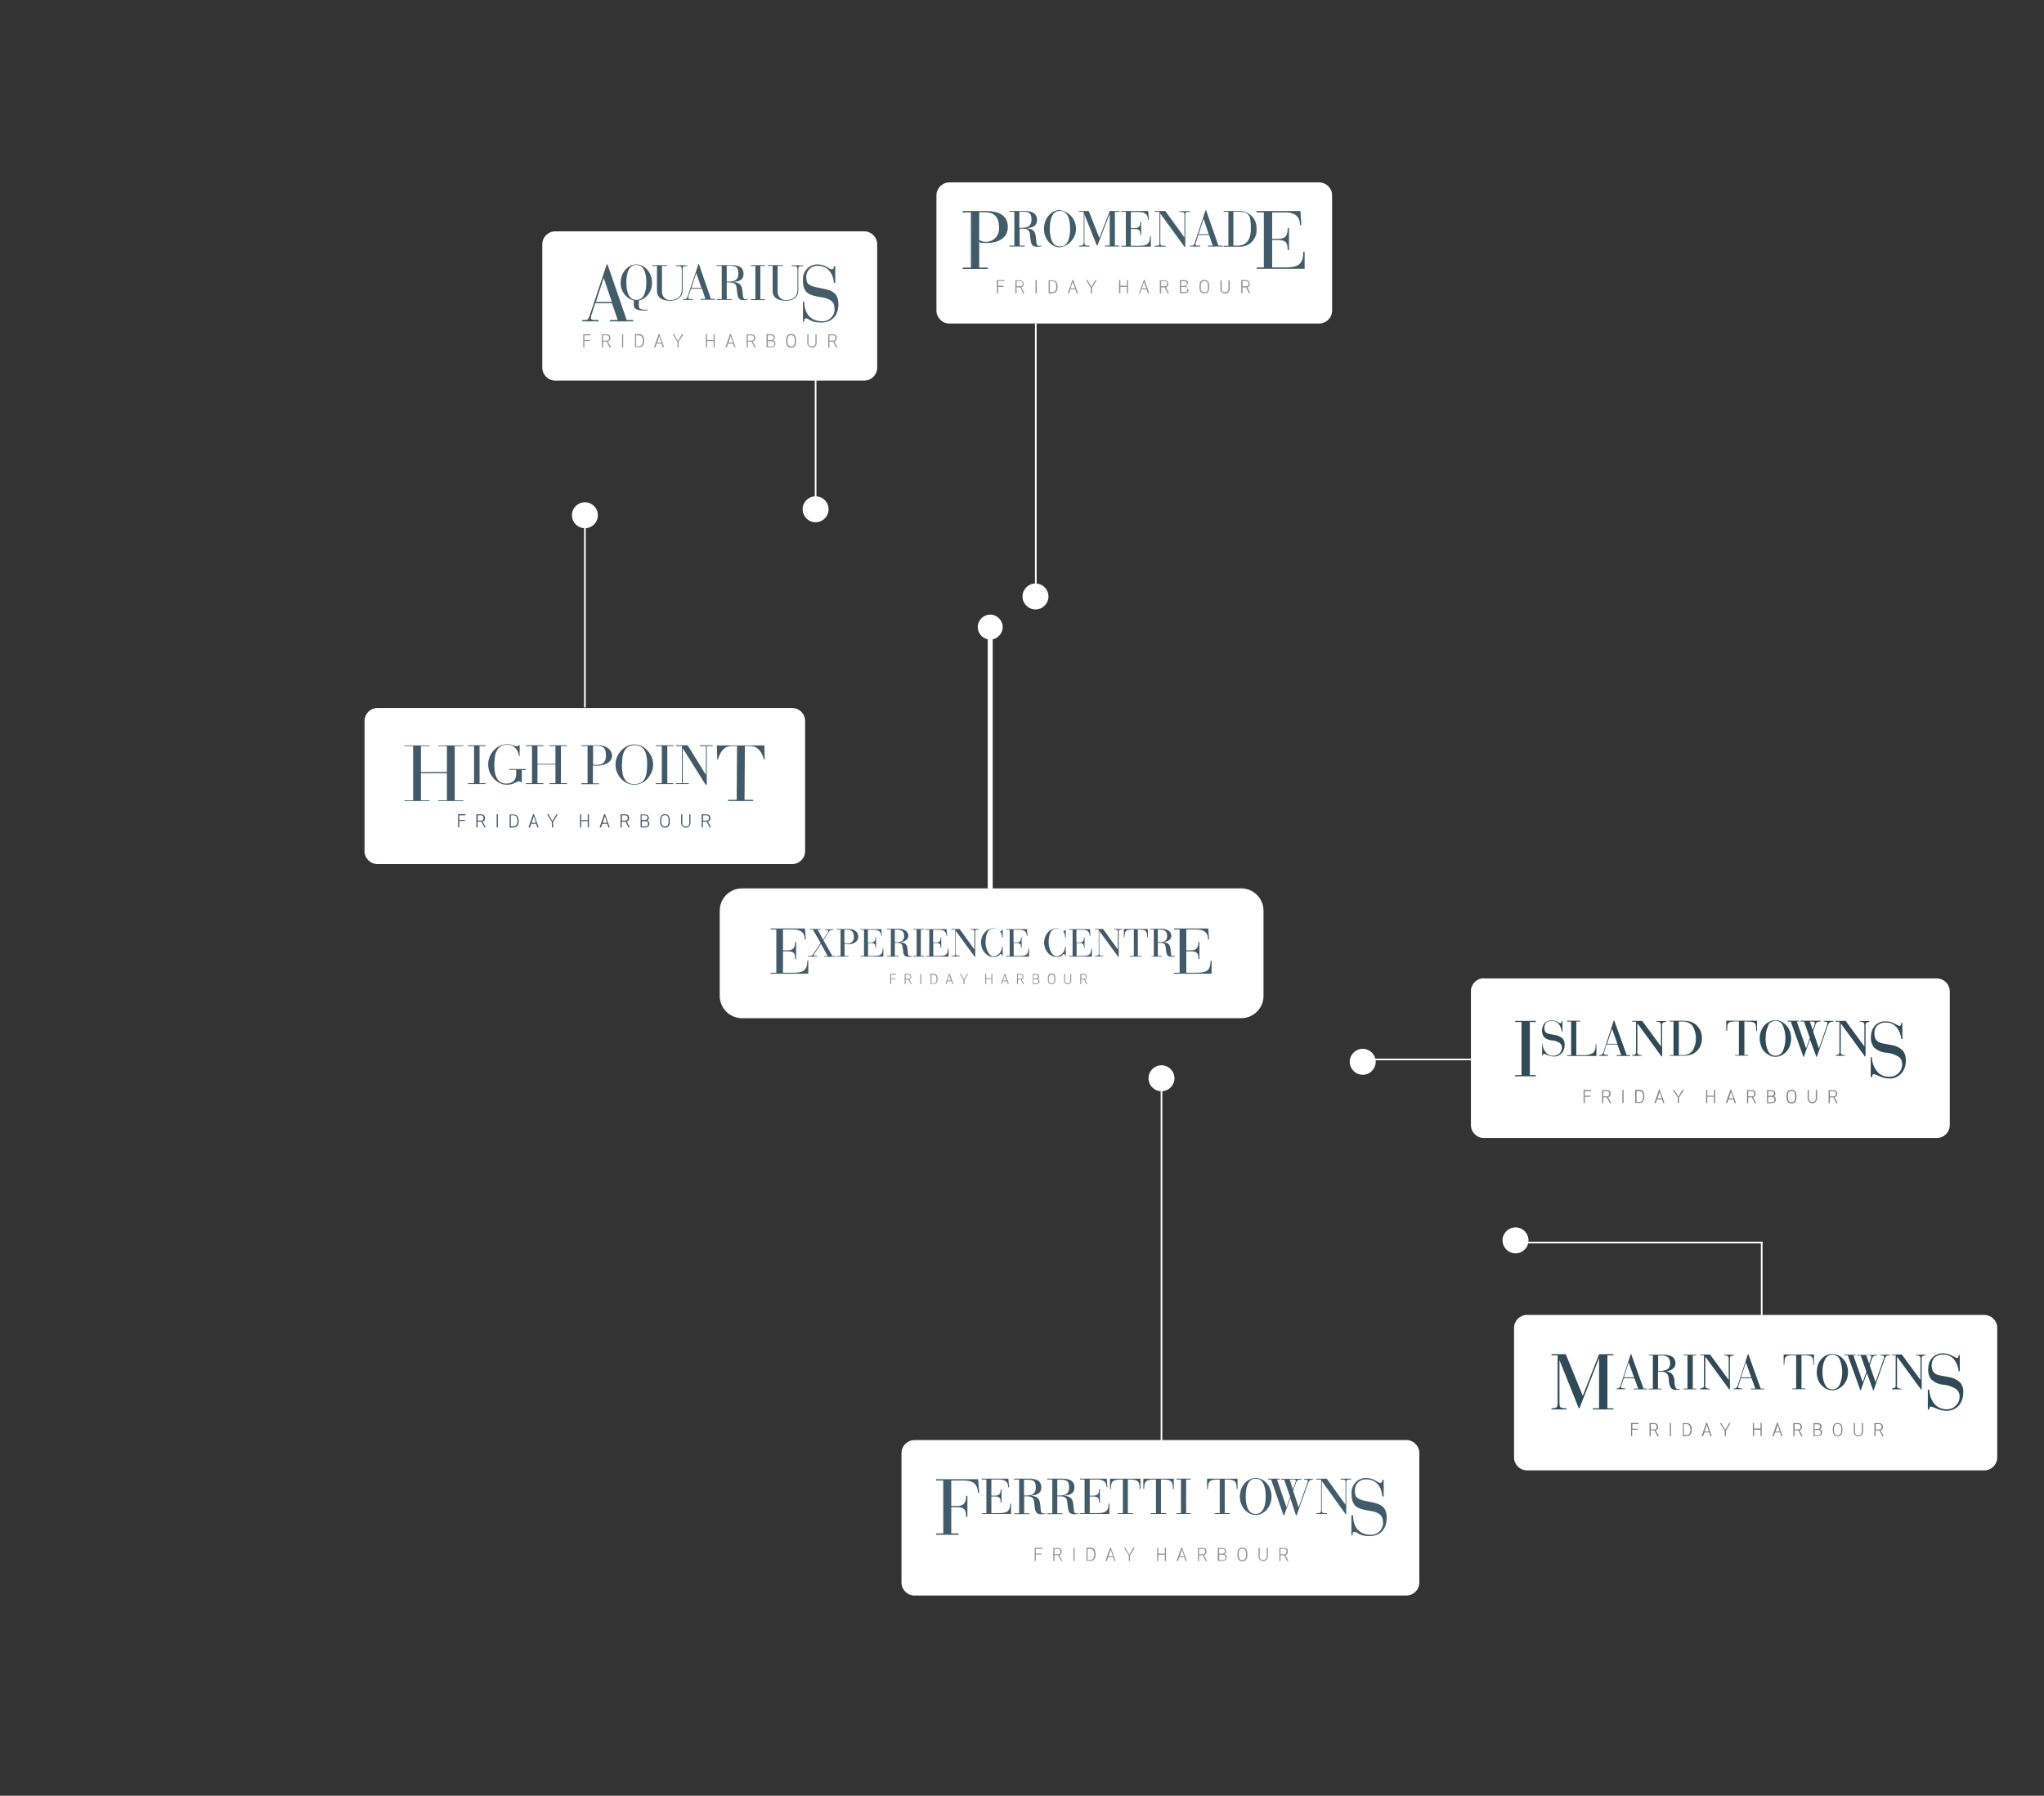 <?xml version="1.0" encoding="UTF-8"?>
<svg id="Layer_1" data-name="Layer 1" xmlns="http://www.w3.org/2000/svg" xmlns:xlink="http://www.w3.org/1999/xlink" version="1.1" viewBox="0 0 1228 1079">
  <rect x="0" y="0" width="1228" height="1079" fill="#333333" stroke="none"/>
  <defs>
    <style>
      .cls-1 {
        clip-path: url(#clippath);
      }

      .cls-2, .cls-3, .cls-4, .cls-5, .cls-6, .cls-7, .cls-8, .cls-9, .cls-10, .cls-11, .cls-12 {
        stroke-width: 0px;
      }

      .cls-2, .cls-13, .cls-14, .cls-15 {
        fill: none;
      }

      .cls-3 {
        fill: #425b69;
      }

      .cls-13, .cls-14, .cls-15 {
        stroke: #fff;
      }

      .cls-4 {
        fill: #435969;
      }

      .cls-5 {
        fill: #314a57;
      }

      .cls-6 {
        fill: #425b6a;
      }

      .cls-16 {
        clip-path: url(#clippath-1);
      }

      .cls-17 {
        clip-path: url(#clippath-4);
      }

      .cls-18 {
        clip-path: url(#clippath-3);
      }

      .cls-19 {
        clip-path: url(#clippath-2);
      }

      .cls-20 {
        clip-path: url(#clippath-7);
      }

      .cls-21 {
        clip-path: url(#clippath-8);
      }

      .cls-22 {
        clip-path: url(#clippath-6);
      }

      .cls-23 {
        clip-path: url(#clippath-5);
      }

      .cls-24 {
        clip-path: url(#clippath-9);
      }

      .cls-7 {
        fill: #445b6a;
      }

      .cls-25 {
        clip-path: url(#clippath-10);
      }

      .cls-26 {
        clip-path: url(#clippath-11);
      }

      .cls-8 {
        fill: #425969;
      }

      .cls-9 {
        fill: #818386;
      }

      .cls-10 {
        fill: #0ba7ff;
      }

      .cls-11 {
        fill: #939598;
      }

      .cls-14 {
        stroke-linecap: square;
      }

      .cls-12 {
        fill: #fff;
      }

      .cls-15 {
        stroke-width: 3px;
      }
    </style>
    <clipPath id="clippath">
      <rect class="cls-2" x="182.8" y="48.6" width="1022.5" height="992"/>
    </clipPath>
    <clipPath id="clippath-1">
      <rect class="cls-2" x="139.4" y="61.6" width="1077" height="939"/>
    </clipPath>
    <clipPath id="clippath-2">
      <rect class="cls-2" x="243" y="447.2" width="216.4" height="50"/>
    </clipPath>
    <clipPath id="clippath-3">
      <rect class="cls-2" x="139.4" y="61.6" width="1077" height="939"/>
    </clipPath>
    <clipPath id="clippath-4">
      <rect class="cls-2" x="932.1" y="813" width="247.5" height="50"/>
    </clipPath>
    <clipPath id="clippath-5">
      <rect class="cls-2" x="139.4" y="61.6" width="1077" height="939"/>
    </clipPath>
    <clipPath id="clippath-6">
      <rect class="cls-2" x="910.3" y="612.9" width="234.7" height="50"/>
    </clipPath>
    <clipPath id="clippath-7">
      <rect class="cls-2" x="139.4" y="61.6" width="1077" height="939"/>
    </clipPath>
    <clipPath id="clippath-8">
      <rect class="cls-2" x="349.8" y="158.8" width="153.9" height="50"/>
    </clipPath>
    <clipPath id="clippath-9">
      <rect class="cls-2" x="139.4" y="61.6" width="1077" height="939"/>
    </clipPath>
    <clipPath id="clippath-10">
      <rect class="cls-2" x="562.4" y="888.1" width="270.8" height="50"/>
    </clipPath>
    <clipPath id="clippath-11">
      <rect class="cls-2" x="139.4" y="61.6" width="1077" height="939"/>
    </clipPath>
  </defs>
  <g id="Group_2165" data-name="Group 2165">
    <g id="Group_2164" data-name="Group 2164">
      <g class="cls-1">
        <g id="Group_2163" data-name="Group 2163">
          <path id="Path_22112" data-name="Path 22112" class="cls-10" d="M680.8,321.6"/>
        </g>
      </g>
    </g>
  </g>
  <g id="Group_2619" data-name="Group 2619">
    <g id="Group_2611" data-name="Group 2611">
      <g id="Group_2590" data-name="Group 2590">
        <g class="cls-16">
          <g id="Group_2589" data-name="Group 2589">
            <path id="Path_22523" data-name="Path 22523" class="cls-12" d="M351.4,317.4c-4.3,0-7.8-3.5-7.8-7.8s3.5-7.8,7.8-7.8,7.8,3.5,7.8,7.8-3.5,7.8-7.8,7.8h0"/>
            <line id="Line_4314" data-name="Line 4314" class="cls-13" x1="351.4" y1="425.1" x2="351.4" y2="316.9"/>
            <path id="Path_22524" data-name="Path 22524" class="cls-12" d="M226.8,425.4h249.1c4.3,0,7.8,3.5,7.8,7.8h0v78.2c0,4.3-3.5,7.8-7.8,7.8h-249.1c-4.3,0-7.8-3.5-7.8-7.8h0v-78.2c0-4.3,3.5-7.8,7.8-7.8h0"/>
          </g>
        </g>
      </g>
      <g id="Group_2592" data-name="Group 2592">
        <g class="cls-19">
          <g id="Group_2591" data-name="Group 2591">
            <path id="Path_22525" data-name="Path 22525" class="cls-4" d="M279.3,492.7h-3.4v-2.8h3.8v-.7h-4.5v7.9h.7v-3.8h3.4v-.7h0ZM287,493.7h2.2l1.8,3.5h.8l-1.9-3.6c1-.2,1.6-1.1,1.4-2.1,0-1.4-.6-2.2-2.6-2.2h-2.5v7.9h.7v-3.5h.1ZM287,489.9h1.9c1.4,0,1.6.7,1.6,1.6s-.2,1.6-1.6,1.6h-1.9v-3.1h0ZM299.1,489.3h-.7v7.9h.7v-7.9ZM308.3,497.2c2.6,0,3.3-1.7,3.3-3.9s-.7-3.9-3.3-3.9h-2.1v7.9h2.1ZM306.9,489.9h1.5c1.9,0,2.5,1.4,2.5,3.3s-.6,3.3-2.5,3.3h-1.5v-6.6h0ZM318.4,497.2l.7-2.2h3l.7,2.2h.8l-2.8-8h-.5l-2.8,8h.9,0ZM320.7,490.4l1.3,4h-2.6l1.3-4h0ZM335.1,489.3h-.8l-2.4,4.1-2.4-4.1h-.8l2.9,4.6v3.3h.7v-3.3l2.8-4.6h0ZM353.8,497.2v-7.9h-.7v3.5h-3.9v-3.5h-.7v7.9h.7v-3.8h3.9v3.8h.7ZM361.1,497.2l.7-2.2h3l.7,2.2h.8l-2.8-8h-.5l-2.8,8h.9,0ZM363.4,490.4l1.3,4h-2.6l1.3-4h0ZM373.6,493.7h2.2l1.8,3.5h.8l-1.9-3.6c1-.2,1.6-1.1,1.4-2.1,0-1.4-.6-2.2-2.6-2.2h-2.5v7.9h.7v-3.5h.1ZM373.6,489.9h1.9c1.4,0,1.6.7,1.6,1.6s-.2,1.6-1.6,1.6h-1.9v-3.1h0ZM384.9,497.2h2.6c2,0,2.6-1,2.6-2.2s-.5-1.7-1.3-1.9c.6-.3,1.1-.9,1-1.6,0-1.1-.6-2.1-2.4-2.1h-2.5v7.9h0ZM385.6,493.4h2c1.3,0,1.7.5,1.7,1.6s-.3,1.6-1.8,1.6h-1.9v-3.1h0ZM389,491.3c0,.7-.3,1.4-1.5,1.4h-2v-2.8h1.9c1.3,0,1.6.7,1.6,1.4M399.5,496.6c-1.9,0-2.2-1.5-2.2-3.4s.3-3.4,2.2-3.4,2.2,1.5,2.2,3.4-.3,3.4-2.2,3.4M399.5,497.3c2.6,0,2.9-2,2.9-4s-.4-4.1-2.9-4.1-2.9,2-2.9,4.1.4,4,2.9,4M412,496.6c-1,.2-1.9-.5-2.1-1.5v-5.8h-.7v5.4c.1,1.5,1.5,2.7,3,2.6,1.4-.1,2.5-1.2,2.6-2.6v-5.4h-.7v5.3c.1,1-.6,1.9-1.6,2h-.5M422.4,493.7h2.2l1.8,3.5h.8l-1.9-3.6c1-.2,1.6-1.1,1.4-2.1,0-1.4-.6-2.2-2.6-2.2h-2.5v7.9h.7v-3.5h.1ZM422.4,489.9h1.9c1.4,0,1.6.7,1.6,1.6s-.2,1.6-1.6,1.6h-1.9v-3.1h0Z"/>
            <path id="Path_22526" data-name="Path 22526" class="cls-4" d="M356.2,459.4c.5,0,.9.2,1.4.2h1.3c1.4,0,2.8-.4,3.8-1.4,1-1.2,1.5-2.7,1.3-4.3,0-.9,0-1.9-.3-2.8-.2-.7-.5-1.3-1-1.8s-1.1-.8-1.8-.9c-.9-.2-1.8-.3-2.7-.3h-1.9v11.3h0ZM349.4,470.6h3.6v-22.3h-3.6v-.5h9.7c1.2,0,2.3.1,3.4.4,1,.3,1.9.7,2.7,1.3.7.5,1.4,1.2,1.8,2s.7,1.7.7,2.5-.2,1.8-.7,2.6c-.5.8-1.2,1.4-2,1.9-.9.5-1.9,1-2.9,1.2-1.1.3-2.3.4-3.4.4h-1.2c-.5,0-.9-.1-1.3-.2v10.8h3.6v.5h-10.5v-.5h.1,0Z"/>
            <path id="Path_22527" data-name="Path 22527" class="cls-4" d="M373.6,459.4c0,1.7.1,3.4.4,5.1.2,1.3.6,2.5,1.3,3.7.6.9,1.4,1.7,2.3,2.2,2.3,1,4.8,1,7.1,0,1-.5,1.8-1.2,2.4-2.2.7-1.1,1.1-2.4,1.3-3.7.3-1.7.4-3.4.4-5.1s0-2.9-.3-4.4c-.2-1.3-.5-2.6-1.1-3.7-.5-1.1-1.3-2-2.3-2.6-2.4-1.3-5.3-1.3-7.7,0-1,.7-1.8,1.6-2.3,2.6s-1,2.4-1.1,3.7c-.2,1.4-.3,2.9-.3,4.4M369.8,459.4c0-1.7.3-3.3,1-4.8.6-1.4,1.5-2.7,2.6-3.8,1-1.1,2.3-1.9,3.6-2.6,1.3-.6,2.6-.9,4-.9s2.9.3,4.2.9c1.4.6,2.6,1.5,3.6,2.6,1.1,1.1,1.9,2.4,2.6,3.8.6,1.5,1,3.2,1,4.8s-.3,3-.9,4.5c-.6,1.4-1.4,2.7-2.4,3.9-1,1.1-2.2,2.1-3.6,2.7-1.4.7-2.9,1-4.4,1s-3.1-.3-4.5-1-2.6-1.6-3.6-2.7-1.8-2.5-2.4-3.9c-.6-1.5-.8-3-.8-4.5"/>
            <path id="Path_22528" data-name="Path 22528" class="cls-4" d="M394,470.6h3.6v-22.3h-3.6v-.5h10.5v.5h-3.6v22.3h3.6v.5h-10.5v-.4h0Z"/>
            <path id="Path_22529" data-name="Path 22529" class="cls-4" d="M406.1,470.6h3.6v-22.3h-3.6v-.5h7l11,17.8h0v-17.3h-3.6v-.5h7.7v.5h-3.6v23.2h-.7l-13.7-21.9h0v21h3.6v.5h-7.7v-.5h0Z"/>
            <path id="Path_22530" data-name="Path 22530" class="cls-4" d="M281.2,470.6h3.6v-22.3h-3.6v-.5h10.5v.5h-3.6v22.3h3.6v.5h-10.5v-.4h0Z"/>
            <path id="Path_22531" data-name="Path 22531" class="cls-4" d="M316.1,462.7h-2.6v7.4h-.4c-.2-.2-.4-.4-.6-.5s-.5-.1-.7-.1c-.4,0-.8.1-1.2.3-.4.2-.9.4-1.4.7-.6.3-1.2.5-1.9.7-.8.2-1.7.3-2.6.3-1.4,0-2.8-.2-4.1-.8-1.3-.6-2.5-1.4-3.5-2.4s-2-2.4-2.7-3.8c-.7-1.6-1.1-3.3-1.1-5s.1-2.3.4-3.3c.2-.9.6-1.8,1-2.6.3-.7.8-1.3,1.2-1.9.4-.5.8-.9,1.1-1.2,1-1,2.1-1.8,3.4-2.4s2.8-.9,4.3-.9,1.4,0,2,.2c.5.1.9.3,1.4.4l1.1.4c.3.1.7.2,1.1.2s.6,0,.9-.2c.2-.1.4-.3.5-.5h.5v6.5h-.4c-.1-.7-.3-1.3-.5-2-.3-.8-.7-1.5-1.2-2.2-.6-.7-1.3-1.3-2.1-1.8-1-.5-2.2-.8-3.4-.7-1.4,0-2.8.3-3.9,1-1,.7-1.8,1.6-2.3,2.7-.6,1.2-1,2.5-1.1,3.8-.2,1.4-.3,2.8-.3,4.3s0,2,.1,2.9c0,.9.2,1.9.4,2.8.2.8.5,1.6.9,2.4.4.7.8,1.4,1.4,1.9s1.3,1,2,1.2c.9.3,1.8.4,2.7.3.7,0,1.4-.1,2-.3.7-.2,1.3-.6,1.8-1,.6-.5,1-1.1,1.3-1.7.4-.8.5-1.6.5-2.5v-2.7h-4.2v-.5h9.9v.5h.3Z"/>
            <path id="Path_22532" data-name="Path 22532" class="cls-4" d="M316,470.6h3.6v-22.3h-3.6v-.5h10.5v.5h-3.6v10.7h10.8v-10.7h-3.6v-.5h10.5v.5h-3.6v22.3h3.6v.5h-10.5v-.5h3.6v-11.2h-10.8v11.2h3.6v.5h-10.5v-.5Z"/>
            <path id="Path_22533" data-name="Path 22533" class="cls-4" d="M437.4,480.6h5.2l.2-32.3h-2.7c-.7,0-1.4,0-2.1.2-.8.1-1.7.4-2.4.9-.9.6-1.7,1.4-2.3,2.4-.9,1.4-1.5,2.9-1.9,4.5h-.5l-.2-8.4h28.5l.2,8.4h-.5c-.4-1.6-1-3.1-1.9-4.5-.6-.9-1.4-1.7-2.3-2.4-.7-.5-1.5-.8-2.4-.9-.7-.1-1.4-.2-2.1-.2h-2.7l-.2,32.3h5.2v.7h-15.1v-.7h0Z"/>
            <path id="Path_22534" data-name="Path 22534" class="cls-4" d="M263.3,447.9v.4h5.2v15.6h-15.6v-15.6h5.2v-.4h-15.1v.4h5.2v32.6h-5.2v.4h15.1v-.4h-5.2v-16.3h15.6v16.3h-5.2v.4h15.1v-.4h-5.2v-32.6h5.2v-.4h-15.1Z"/>
          </g>
        </g>
      </g>
      <g id="Group_2594" data-name="Group 2594">
        <g class="cls-18">
          <g id="Group_2593" data-name="Group 2593">
            <path id="Path_22535" data-name="Path 22535" class="cls-12" d="M910.5,753.1c-4.3,0-7.8-3.5-7.8-7.8s3.5-7.8,7.8-7.8,7.8,3.5,7.8,7.8h0c0,4.3-3.5,7.8-7.8,7.8h0"/>
            <line id="Line_4315" data-name="Line 4315" class="cls-14" x1="1058.4" y1="746.6" x2="909.4" y2="746.6"/>
            <line id="Line_4316" data-name="Line 4316" class="cls-14" x1="1058.4" y1="746.6" x2="1058.4" y2="790.6"/>
            <path id="Path_22536" data-name="Path 22536" class="cls-12" d="M917.4,790.1h274.7c4.3,0,7.8,3.5,7.8,7.8h0v77.8c0,4.3-3.5,7.8-7.8,7.8h-274.7c-4.3,0-7.8-3.5-7.8-7.8h0v-77.8c0-4.3,3.5-7.8,7.8-7.8h0"/>
          </g>
        </g>
      </g>
      <g id="Group_2596" data-name="Group 2596">
        <g class="cls-17">
          <g id="Group_2595" data-name="Group 2595">
            <path id="Path_22537" data-name="Path 22537" class="cls-9" d="M1126.9,855.7h1.9c1.4,0,1.6.7,1.6,1.6s-.2,1.6-1.6,1.6h-1.9v-3.1h0ZM1126.9,859.5h2.2l1.8,3.5h.8l-1.9-3.6c1-.2,1.6-1.1,1.4-2.1,0-1.4-.6-2.2-2.6-2.2h-2.5v7.9h.7v-3.5h0ZM1116.5,862.4c-1,.2-1.9-.5-2.1-1.5v-5.8h-.7v5.4c0,1.5,1.5,2.7,3,2.6,1.4,0,2.4-1.2,2.6-2.6v-5.4h-.7v5.3c0,1-.6,1.9-1.6,2h-.5M1104,863c2.6,0,2.9-2,2.9-4s-.4-4-2.9-4-2.9,2-2.9,4,.4,4,2.9,4M1104,862.4c-1.9,0-2.2-1.5-2.2-3.4s.3-3.4,2.2-3.4,2.2,1.5,2.2,3.4-.3,3.4-2.2,3.4M1093.6,857.2c0,.7-.3,1.4-1.5,1.4h-2v-2.8h1.9c1.3,0,1.6.7,1.6,1.4M1090.2,859.2h2c1.3,0,1.7.5,1.7,1.6s-.3,1.6-1.8,1.6h-1.9v-3.1h0ZM1089.5,862.9h2.6c2,0,2.6-1,2.6-2.2s-.5-1.7-1.3-1.9c.6-.3,1.1-.9,1-1.6,0-1.1-.6-2.1-2.4-2.1h-2.5v7.9h0ZM1078.2,855.7h1.9c1.4,0,1.6.7,1.6,1.6s-.2,1.6-1.6,1.6h-1.9v-3.1h0ZM1078.2,859.5h2.2l1.8,3.5h.8l-1.9-3.6c1-.2,1.6-1.1,1.4-2.1,0-1.4-.6-2.2-2.6-2.2h-2.5v7.9h.7v-3.5h0ZM1068,856.2l1.3,4h-2.6l1.3-4h0ZM1065.7,862.9l.7-2.2h3l.7,2.2h.8l-2.8-8h-.5l-2.8,8h.9ZM1058.4,862.9v-7.9h-.7v3.4h-3.9v-3.4h-.7v7.9h.7v-3.8h3.9v3.8h.7ZM1039.7,855.1h-.8l-2.4,4-2.4-4h-.8l2.9,4.6v3.2h.7v-3.2l2.8-4.6h0ZM1025.4,856.2l1.3,4h-2.6l1.3-4h0ZM1023.2,862.9l.7-2.2h3l.7,2.2h.8l-2.8-8h-.5l-2.8,8h.9ZM1011.6,855.7h1.5c1.9,0,2.5,1.4,2.5,3.3s-.6,3.3-2.5,3.3h-1.5v-6.5h0ZM1013.1,862.9c2.6,0,3.3-1.7,3.3-3.9s-.7-3.9-3.3-3.9h-2.1v7.9h2.1ZM1003.9,855.1h-.7v7.9h.7v-7.9ZM991.8,855.7h1.9c1.4,0,1.6.7,1.6,1.6s-.2,1.6-1.6,1.6h-1.9v-3.1h0ZM991.8,859.5h2.2l1.8,3.5h.8l-1.9-3.6c1-.2,1.6-1.1,1.4-2.1,0-1.4-.6-2.2-2.6-2.2h-2.5v7.9h.7v-3.4h0ZM984.1,858.5h-3.4v-2.8h3.7v-.7h-4.5v7.9h.7v-3.8h3.4v-.7h0Z"/>
            <path id="Path_22538" data-name="Path 22538" class="cls-5" d="M932.1,846.9v-.7c1.1,0,2.1,0,3.1-.6.4-.3.6-1.3.6-2.9v-28.3h-3.7v-.7h8.6l10.2,25,9.8-25h8.6v.7h-3.6v31.8h3.6v.7h-12.4v-.7h3.8v-30.2l-11.8,30.2h-.4l-11.6-28.9v25.4c0,1.7.2,2.6.7,3,1.2.5,2.4.6,3.6.5v.7h-9.1,0Z"/>
            <path id="Path_22539" data-name="Path 22539" class="cls-5" d="M970.9,834.8v-.4h.4c1.1,0,2.1-.8,2.3-1.9h0l6.1-18.8h.3l7.4,20.7h2.1v.4h-8v-.4h2.7l-2.3-6.3h-6.4l-1.6,5v.5c0,.3.2.5.4.5.7,0,1.4.2,2.1.2v.4h-5.5ZM975.6,827.6h6.1l-3.2-9-2.9,9h0Z"/>
            <path id="Path_22540" data-name="Path 22540" class="cls-5" d="M990.6,834.8v-.4h2.4v-20h-2.4v-.4h8.8c1.9,0,3.8.3,5.4,1.3,2,1.5,2.4,4.4.9,6.5l-.6.6c-1.3,1-2.8,1.5-4.4,1.6,1.4,0,2.8.6,3.8,1.6.9,1.1,1.4,2.4,1.5,3.8v1.4c.2,2.5.8,3.8,1.9,3.8h.6c.2,0,.4,0,.6-.2l.2.4c-.5.2-.9.3-1.4.3h-1.4c-.5,0-1.2,0-1.7-.4-.5-.3-.9-.6-1.2-1.1-.6-1.3-.9-2.7-1-4.1,0-.8,0-1.4-.2-1.8,0-1.1-.6-2.1-1.4-2.8-1.2-.6-2.5-.9-3.9-.7h-1v10.2h2.2v.4h-7.8.1ZM996.2,814.4v9.4h1c1.6,0,3.3-.3,4.7-1.1,1-.8,1.6-2.1,1.5-3.5,0-1.3-.3-2.6-1.2-3.6-1.1-.8-2.5-1.3-3.9-1.1h-2.1Z"/>
            <path id="Path_22541" data-name="Path 22541" class="cls-5" d="M1011.4,834.8v-.4h2.4v-20h-2.4v-.4h7.8v.4h-2.2v20h2.2v.4h-7.8Z"/>
            <path id="Path_22542" data-name="Path 22542" class="cls-5" d="M1024.4,832c0,.7,0,1.4.5,1.9.7.4,1.5.6,2.3.5v.4h-5.8v-.5c.7,0,1.3-.2,1.9-.5.4-.6.5-1.3.4-1.9v-17.6h-2.3v-.4h6l11.2,15.3v-12.4c0-.7,0-1.4-.5-1.9-.7-.4-1.5-.6-2.3-.5v-.4h5.8v.4c-.7,0-1.3.2-1.9.5-.4.6-.5,1.3-.4,1.9v18.1h-.4l-14.4-19.7v16.7h0Z"/>
            <path id="Path_22543" data-name="Path 22543" class="cls-5" d="M1041.3,834.8v-.4h.4c1.1,0,2.1-.8,2.3-1.9h0l6.1-18.8h.3l7.4,20.7h2.1v.4h-8v-.4h2.7l-2.3-6.3h-6.4l-1.6,5v.5c0,.3.2.5.4.5.7,0,1.4.2,2.1.2v.4h-5.5ZM1046,827.6h6.1l-3.2-9-2.9,9Z"/>
            <path id="Path_22544" data-name="Path 22544" class="cls-5" d="M1089.8,813.9v6.1h-.4v-.8c0-.8,0-1.6-.2-2.4,0-1.1-1-2-2.1-2.2s-2.3-.3-3.5-.3h-1.3v20h2.3v.4h-7.8v-.4h2.3v-20h-1.3c-1.2,0-2.3,0-3.5.3-.6,0-1.2.5-1.6.9-.3.4-.5.8-.5,1.3,0,.8-.2,1.6-.2,2.4v.8h-.4v-6.1h18.2Z"/>
            <path id="Path_22545" data-name="Path 22545" class="cls-5" d="M1091.5,824.4c0-1.4.2-2.8.6-4.1.4-1.2,1.1-2.4,1.9-3.4.9-1,1.9-1.9,3.2-2.5,2.3-1.1,5-1.1,7.3,0,2.4,1.2,4.2,3.4,5.1,5.9.9,2.7.9,5.6,0,8.3-.9,2.5-2.7,4.6-5.1,5.9-2.3,1.2-5,1.2-7.3,0-1.2-.6-2.3-1.5-3.2-2.5-.9-1-1.5-2.2-1.9-3.4-.4-1.3-.7-2.7-.6-4.1M1094.9,824.4c0,2.6.4,5.3,1.6,7.7,1.1,2.4,4,3.4,6.4,2.3,1-.5,1.8-1.3,2.3-2.3,2.1-4.9,2.1-10.5,0-15.4-1.1-2.4-4-3.4-6.4-2.3-1,.5-1.8,1.3-2.3,2.3-1.2,2.4-1.7,5-1.6,7.7"/>
            <path id="Path_22546" data-name="Path 22546" class="cls-5" d="M1110.2,814.4h-2.2v-.4h6.8v.4h-1.3l5.6,16.1,2.2-6.3-3.4-9.7h-2.2v-.4h12.1v.4c-.7,0-1.5,0-2.2.4-.5.4-.9,1-1,1.7l-1.3,3.8,3.5,10.1,4.8-13.7c0-.3.2-.6.3-.9v-.6c0-.3,0-.5-.4-.6-.6-.2-1.2-.3-1.8-.3v-.4h5.8v.4c-.7,0-1.5,0-2.1.4-.5.4-.9,1-1.1,1.7l-6.7,19h-.2l-3.8-10.5-3.7,10.5h-.2l-7.6-21.1h0ZM1121.2,814.4l1.8,5,.9-2.7c0-.3.2-.6.3-.9v-.6c0-.3,0-.5-.4-.7s-.8-.2-1.2-.2h-1.5,0Z"/>
            <path id="Path_22547" data-name="Path 22547" class="cls-5" d="M1139.6,832c0,.7,0,1.4.5,1.9.7.4,1.5.6,2.3.5v.4h-5.8v-.5c.7,0,1.3-.2,1.9-.5.4-.6.5-1.3.4-1.9v-17.6h-2.3v-.4h6l11.2,15.3v-12.4c0-.7,0-1.4-.5-1.9-.7-.4-1.5-.6-2.3-.5v-.4h5.8v.4c-.7,0-1.3.2-1.9.5-.4.6-.5,1.3-.4,1.9v18.1h-.4l-14.4-19.7v16.7h0Z"/>
            <path id="Path_22548" data-name="Path 22548" class="cls-5" d="M1158.4,835h.7c0,3.1,1.2,6.2,3.1,8.6,1.8,2.1,4.4,3.2,7.1,3.2s4.2-.7,5.7-2.2c1.5-1.4,2.3-3.3,2.3-5.4s-.8-3.4-2.1-4.6c-2.3-1.4-4.9-2.3-7.6-2.6h-.6c-2.5-.3-4.8-1.4-6.6-3-1.4-1.7-2.1-3.9-2-6.1,0-2.6.7-5.2,2.5-7.1,1.7-1.8,4.1-2.7,6.6-2.6,1.9,0,3.7.5,5.3,1.4,1.8.9,2.7,1.4,2.7,1.4.4,0,.7-.2.9-.4.2-.3.4-.8.3-1.2v-.2h.7v9.7h-.7c-.2-2.7-1.3-5.3-3-7.4-1.6-1.7-3.9-2.7-6.3-2.6-1.9,0-3.7.5-5.1,1.7-1.3,1.3-1.9,3.1-1.8,4.9,0,1.1.2,2.1.6,3.1.5.9,1.2,1.6,2,2.1,1.2.5,2.4.8,3.7,1,1.9.3,3.4.6,4.4.8,2.4.4,4.6,1.5,6.4,3.2,1.4,1.7,2.1,3.9,1.9,6.1,0,2.9-.9,5.7-2.8,7.9-1.9,2-4.6,3.1-7.4,3-2,0-4-.5-5.8-1.3-1.1-.5-2.3-1-3.4-1.3-.4,0-.7.2-.8.5-.2.4-.4.9-.4,1.4h-.7v-11.8h.2v-.2h0Z"/>
          </g>
        </g>
      </g>
      <g id="Group_2598" data-name="Group 2598">
        <g class="cls-23">
          <g id="Group_2597" data-name="Group 2597">
            <path id="Path_22549" data-name="Path 22549" class="cls-12" d="M818.7,645.8c-4.3,0-7.8-3.5-7.8-7.8s3.5-7.8,7.8-7.8,7.8,3.5,7.8,7.8h0c0,4.3-3.5,7.8-7.8,7.8h0"/>
            <line id="Line_4317" data-name="Line 4317" class="cls-14" x1="964.4" y1="636.6" x2="818.4" y2="636.6"/>
            <path id="Path_22550" data-name="Path 22550" class="cls-12" d="M891.5,587.9h272.1c4.3,0,7.8,3.5,7.8,7.8h0v80.3c0,4.3-3.5,7.8-7.8,7.8h-272.1c-4.3,0-7.8-3.5-7.8-7.8h0v-80.4c0-4.3,3.5-7.8,7.8-7.8h0"/>
          </g>
        </g>
      </g>
      <g id="Group_2600" data-name="Group 2600">
        <g class="cls-22">
          <g id="Group_2599" data-name="Group 2599">
            <path id="Path_22551" data-name="Path 22551" class="cls-9" d="M1099.3,655.6h2c1.4,0,1.6.7,1.6,1.6s-.2,1.6-1.6,1.6h-2v-3.1h0ZM1099.3,659.4h2.2l1.8,3.5h.8l-1.9-3.6c1-.2,1.6-1.1,1.5-2.1,0-1.4-.6-2.2-2.6-2.2h-2.5v7.9h.7v-3.5h0ZM1088.8,662.3c-1,0-1.9-.6-2.1-1.6h0v-5.8h-.7v5.4c0,1.5,1.5,2.7,3,2.6,1.4,0,2.5-1.2,2.6-2.6v-5.4h-.7v5.3c0,1-.6,1.9-1.6,2h-.5M1076.3,663c2.6,0,3-2,3-4.1s-.4-4.1-3-4.1-3,2-3,4.1.4,4.1,3,4.1M1076.3,662.3c-1.9,0-2.2-1.5-2.2-3.4s.3-3.4,2.2-3.4,2.2,1.5,2.2,3.4-.3,3.4-2.2,3.4M1065.8,657c0,.7-.3,1.4-1.5,1.4h-2v-2.8h1.9c1.3,0,1.6.7,1.6,1.4M1062.3,659.1h2c1.3,0,1.8.5,1.8,1.6s-.3,1.6-1.8,1.6h-2v-3.1h0ZM1061.6,662.9h2.6c2,0,2.7-1,2.7-2.2s-.5-1.7-1.3-2c.6-.3,1.1-.9,1-1.6,0-1.2-.6-2.1-2.5-2.1h-2.5v7.9h0ZM1050.3,655.6h2c1.4,0,1.6.7,1.6,1.6s-.2,1.6-1.6,1.6h-2v-3.1h0ZM1050.3,659.4h2.2l1.8,3.5h.8l-1.9-3.6c1-.2,1.6-1.1,1.5-2.1,0-1.4-.6-2.2-2.6-2.2h-2.5v7.9h.7v-3.5h0ZM1040,656l1.3,4h-2.6l1.3-4h0ZM1037.7,662.8l.7-2.2h3l.7,2.2h.8l-2.8-8h-.5l-2.8,8h.9ZM1030.4,662.8v-7.9h-.7v3.5h-4v-3.5h-.7v7.9h.7v-3.8h4v3.8h.7ZM1011.5,654.9h-.8l-2.4,4.1-2.4-4.1h-.8l2.9,4.6v3.3h.7v-3.3l2.9-4.6h-.1ZM997.1,656l1.3,4h-2.6l1.3-4h0ZM994.8,662.8l.7-2.2h3l.7,2.2h.8l-2.8-8h-.5l-2.8,8h.9,0ZM983.2,655.6h1.5c1.9,0,2.5,1.4,2.5,3.3s-.6,3.3-2.5,3.3h-1.5v-6.6ZM984.6,662.8c2.6,0,3.3-1.7,3.3-4s-.7-4-3.3-4h-2.2v7.9h2.2ZM975.4,654.9h-.7v7.9h.7v-7.9ZM963.2,655.6h2c1.4,0,1.6.7,1.6,1.6s-.2,1.6-1.6,1.6h-2v-3.1h0ZM963.2,659.4h2.2l1.8,3.5h.8l-1.9-3.6c1-.2,1.6-1.1,1.5-2.1,0-1.4-.6-2.2-2.6-2.2h-2.5v7.9h.7v-3.5h0ZM955.5,658.4h-3.4v-2.8h3.8v-.7h-4.5v7.9h.7v-3.8h3.4v-.7h0Z"/>
            <path id="Path_22552" data-name="Path 22552" class="cls-5" d="M910.3,646.7v-.7h3.8v-31.9h-3.8v-.7h12.4v.7h-3.6v31.9h3.6v.7h-12.4Z"/>
            <path id="Path_22553" data-name="Path 22553" class="cls-5" d="M926.2,626.9h.5c0,2,.7,3.9,2,5.5,1.1,1.3,2.8,2.1,4.5,2,1.4,0,2.7-.5,3.7-1.4s1.5-2.1,1.5-3.4-.5-2.2-1.3-2.9c-1.5-.9-3.1-1.5-4.8-1.6h-.4c-1.6-.2-3.1-.9-4.2-1.9-.9-1.1-1.3-2.5-1.3-3.9s.5-3.3,1.6-4.5c1.1-1.1,2.6-1.8,4.2-1.7,1.2,0,2.3.3,3.4.9,1.1.6,1.7.9,1.8.9.2,0,.4,0,.6-.3.2-.2.2-.5.2-.8v-.2h.5v6.2h-.5c0-1.7-.8-3.4-1.9-4.7-1-1.1-2.5-1.7-4-1.7s-2.4.3-3.3,1.1c-.8.8-1.2,2-1.2,3.1s0,1.4.4,2c.3.6.7,1,1.3,1.3.8.3,1.6.5,2.4.6,1.2.2,2.1.4,2.8.5,1.5.3,2.9,1,4.1,2,.9,1.1,1.3,2.5,1.2,3.9,0,1.8-.5,3.6-1.8,5-1.2,1.3-2.9,2-4.7,1.9-1.3,0-2.5-.3-3.7-.8-.7-.3-1.4-.6-2.2-.8-.2,0-.4,0-.5.3-.2.3-.2.6-.2.9h-.4v-7.5h-.3,0Z"/>
            <path id="Path_22554" data-name="Path 22554" class="cls-5" d="M941.5,634.4v-.4h2.4v-20.2h-2.4v-.5h7.8v.5h-2.3v20.2h3.6c2.2.2,4.4-.2,6.4-1.2,1.2-1.2,1.8-2.9,1.6-4.6v-.6h.5v6.9h-17.6Z"/>
            <path id="Path_22555" data-name="Path 22555" class="cls-5" d="M960.7,634.5v-.5h.4c1.1,0,2.1-.8,2.3-1.9h0l6.1-18.9h.3l7.5,20.8h2.1v.5h-8.1v-.5h2.7l-2.3-6.4h-6.5l-1.6,5.1v.5c0,.3.2.5.5.5.7.2,1.4.2,2.1.2v.5h-5.5ZM965.5,627.2h6.2l-3.2-9-3,9h0Z"/>
            <path id="Path_22556" data-name="Path 22556" class="cls-5" d="M983.6,631.6c0,.7,0,1.4.5,1.9.7.4,1.5.6,2.3.5v.4h-5.8v-.4c.7,0,1.3-.2,1.9-.5.4-.6.5-1.3.4-1.9v-17.7h-2.3v-.5h6l11.3,15.4v-12.5c0-.7,0-1.4-.5-1.9-.7-.4-1.5-.6-2.3-.5v-.4h5.8v.5c-.7,0-1.3.2-1.9.5-.4.6-.5,1.3-.4,2v18.3h-.4l-14.5-19.9v16.8h0Z"/>
            <path id="Path_22557" data-name="Path 22557" class="cls-5" d="M1003.1,634.4v-.4h2.3v-20.2h-2.3v-.5h8c1.5,0,3,.2,4.5.6,1.2.4,2.3,1,3.3,1.8,1.1,1,2,2.2,2.7,3.6,1.2,2.9,1.2,6.2,0,9.1-.6,1.4-1.5,2.6-2.7,3.6-1,.8-2.1,1.5-3.3,1.8-1.5.4-3,.6-4.5.6h-8ZM1008.6,634h1.8c2.4.2,4.8-.7,6.4-2.5,2.8-4.7,2.8-10.5,0-15.2-1.7-1.8-4-2.7-6.4-2.5h-1.8v20.2Z"/>
            <path id="Path_22558" data-name="Path 22558" class="cls-5" d="M1055.6,613.4v6.1h-.5v-.8c0-.8,0-1.6-.2-2.4,0-1.1-1-2-2.1-2.2s-2.3-.3-3.5-.3h-1.3v20.1h2.3v.4h-7.9v-.4h2.3v-20.2h-1.3c-1.2,0-2.3,0-3.5.3-.6,0-1.2.5-1.6.9-.3.4-.5.8-.5,1.3,0,.8-.2,1.6-.2,2.4v.8h-.5v-6.1h18.5,0Z"/>
            <path id="Path_22559" data-name="Path 22559" class="cls-5" d="M1057.2,623.9c0-1.4.2-2.8.7-4.1.4-1.2,1.1-2.4,1.9-3.4.9-1.1,2-1.9,3.2-2.5,2.3-1.2,5-1.2,7.3,0,2.4,1.3,4.2,3.4,5.1,5.9.9,2.7.9,5.6,0,8.4-.9,2.6-2.7,4.7-5.1,5.9-2.3,1.2-5,1.2-7.3,0-1.2-.6-2.3-1.5-3.2-2.5-.9-1-1.5-2.2-1.9-3.4-.4-1.3-.7-2.7-.7-4.1M1060.7,623.9c0,2.7.4,5.3,1.6,7.7,1.1,2.4,4,3.5,6.5,2.3,1-.5,1.8-1.3,2.3-2.3,2.1-4.9,2.1-10.5,0-15.5-1.1-2.4-4-3.5-6.4-2.3s-1.9,1.3-2.3,2.3c-1.2,2.4-1.7,5.1-1.6,7.7"/>
            <path id="Path_22560" data-name="Path 22560" class="cls-5" d="M1076.2,613.8h-2.2v-.5h6.8v.5h-1.3l5.6,16.2,2.2-6.4-3.5-9.8h-2.2v-.5h12.2v.5c-.8,0-1.5,0-2.2.4-.5.5-.9,1-1,1.7l-1.3,3.9,3.5,10.2,4.8-13.8c0-.3.2-.6.3-.9v-.6c0-.3,0-.5-.4-.6-.6-.2-1.2-.3-1.8-.3v-.4h5.8v.5c-.7,0-1.5,0-2.2.4-.5.4-.9,1.1-1.1,1.7l-6.7,19.1h-.2l-3.9-10.5-3.7,10.5h-.2l-7.6-21.2h.3,0ZM1087.3,613.8l1.8,5.1.9-2.7c0-.3.2-.6.3-.9v-.6c0-.3,0-.5-.4-.7s-.8-.2-1.2-.2h-1.6.2,0Z"/>
            <path id="Path_22561" data-name="Path 22561" class="cls-5" d="M1105.8,631.6c0,.7,0,1.4.5,1.9.7.4,1.5.6,2.3.5v.4h-5.8v-.4c.7,0,1.3-.2,1.9-.5.4-.6.5-1.3.4-1.9v-17.7h-2.3v-.5h6l11.3,15.4v-12.5c0-.7,0-1.4-.5-1.9-.7-.4-1.5-.6-2.3-.5v-.4h5.8v.5c-.7,0-1.3.2-1.9.5-.4.6-.5,1.3-.4,2v18.3h-.4l-14.5-19.9v16.8h0Z"/>
            <path id="Path_22562" data-name="Path 22562" class="cls-5" d="M1123.9,635.2h.7c0,3.1,1.2,6.1,3.1,8.6,1.8,2.1,4.4,3.2,7.1,3.2s4.2-.7,5.7-2.1c1.5-1.4,2.3-3.3,2.3-5.4s-.7-3.4-2.1-4.5c-2.3-1.4-4.9-2.3-7.5-2.5h-.6c-2.5-.3-4.8-1.4-6.6-3-1.4-1.7-2.1-3.9-2-6.1,0-2.6.7-5.1,2.4-7.1,1.7-1.8,4.1-2.7,6.6-2.6,1.8,0,3.7.5,5.3,1.4,1.8.9,2.7,1.4,2.7,1.4.4,0,.7-.2.9-.4.2-.3.4-.8.3-1.2v-.3h.7v9.7h-.7c-.2-2.7-1.2-5.3-3-7.3-1.6-1.7-3.9-2.7-6.2-2.6-1.9,0-3.7.5-5.1,1.7-1.3,1.3-1.9,3.1-1.8,4.9,0,1.1.2,2.1.6,3.1.5.9,1.2,1.6,2,2.1,1.2.5,2.4.8,3.7,1,1.9.3,3.4.6,4.4.8,2.4.4,4.6,1.5,6.3,3.2,1.4,1.7,2,3.9,1.9,6.1,0,2.9-.9,5.7-2.8,7.8-1.9,2-4.6,3.1-7.3,2.9-2,0-3.9-.5-5.7-1.3-1.1-.5-2.2-1-3.4-1.3-.4,0-.7.2-.8.5-.2.4-.4.9-.4,1.4h-.7v-12h0Z"/>
          </g>
        </g>
      </g>
      <g id="Group_2602" data-name="Group 2602">
        <g class="cls-20">
          <g id="Group_2601" data-name="Group 2601">
            <line id="Line_4318" data-name="Line 4318" class="cls-13" x1="490" y1="224.7" x2="490" y2="301.5"/>
            <path id="Path_22563" data-name="Path 22563" class="cls-12" d="M333.6,139h185.6c4.3,0,7.8,3.5,7.8,7.8h0v74.1c0,4.3-3.5,7.8-7.8,7.8h-185.6c-4.3,0-7.8-3.5-7.8-7.8h0v-74.1c0-4.3,3.5-7.8,7.8-7.8h0"/>
          </g>
        </g>
      </g>
      <g id="Group_2604" data-name="Group 2604">
        <g class="cls-21">
          <g id="Group_2603" data-name="Group 2603">
            <path id="Path_22564" data-name="Path 22564" class="cls-11" d="M498.3,201.5h2c1.4,0,1.6.7,1.6,1.6s-.2,1.6-1.6,1.6h-2v-3.1h0ZM498.3,205.3h2.2l1.8,3.5h.8l-1.9-3.6c1-.2,1.6-1.1,1.5-2.1,0-1.4-.6-2.2-2.6-2.2h-2.5v7.9h.7v-3.5M487.8,208.2c-1,.1-1.9-.6-2.1-1.6v-5.8h-.7v5.4c0,1.5,1.4,2.7,2.9,2.7s2.6-1.2,2.7-2.7v-5.4h-.7v5.3c0,1-.6,1.9-1.6,2h-.5M475.3,208.9c2.6,0,3-2,3-4.1s-.4-4.1-3-4.1-3,2-3,4.1.4,4.1,3,4.1M475.3,208.2c-1.9,0-2.2-1.5-2.2-3.4s.3-3.4,2.2-3.4,2.2,1.5,2.2,3.4-.3,3.4-2.2,3.4M464.8,202.9c0,.7-.3,1.4-1.5,1.4h-2v-2.8h1.9c1.3,0,1.6.7,1.6,1.4M461.3,205h2c1.3,0,1.8.5,1.8,1.6s-.3,1.6-1.8,1.6h-2v-3.1h0ZM460.6,208.7h2.6c2,0,2.6-1,2.6-2.2s-.5-1.7-1.3-2c.6-.3,1.1-.9,1-1.6,0-1.2-.6-2.1-2.5-2.1h-2.5v7.9h.1,0ZM449.3,201.5h2c1.4,0,1.6.7,1.6,1.6s-.2,1.6-1.6,1.6h-2v-3.1h0ZM449.3,205.3h2.2l1.8,3.5h.8l-1.9-3.6c1-.2,1.6-1.1,1.5-2.1,0-1.4-.6-2.2-2.6-2.2h-2.5v7.9h.7v-3.5h0ZM439,201.9l1.3,4h-2.6l1.3-4h0ZM436.7,208.7l.7-2.2h3l.7,2.2h.8l-2.8-8h-.5l-2.8,8h.9,0ZM429.4,208.7v-7.9h-.7v3.5h-3.9v-3.5h-.7v7.9h.7v-3.8h3.9v3.8h.7ZM410.5,200.8h-.8l-2.4,4.1-2.4-4.1h-.8l2.9,4.6v3.3h.7v-3.3l2.9-4.6h-.1ZM396.1,201.9l1.3,4h-2.6l1.3-4h0ZM393.8,208.7l.7-2.2h3l.7,2.2h.8l-2.8-8h-.5l-2.8,8h.9,0ZM382.2,201.5h1.5c1.9,0,2.5,1.4,2.5,3.3s-.6,3.3-2.5,3.3h-1.5v-6.6ZM383.7,208.7c2.6,0,3.3-1.7,3.3-4s-.7-4-3.3-4h-2.2v7.9h2.2ZM374.4,200.8h-.7v7.9h.7v-7.9ZM362.3,201.5h2c1.4,0,1.6.7,1.6,1.6s-.2,1.6-1.6,1.6h-2v-3.1h0ZM362.3,205.3h2.2l1.8,3.5h.8l-1.9-3.6c1-.2,1.6-1.1,1.5-2.1,0-1.4-.6-2.2-2.6-2.2h-2.5v7.9h.7v-3.5h0ZM354.5,204.3h-3.4v-2.8h3.8v-.7h-4.5v7.9h.7v-3.8h3.4v-.7h0Z"/>
            <path id="Path_22565" data-name="Path 22565" class="cls-7" d="M367.8,182.2h-10.2l-1.9,6c-.4.9-.6,1.9-.7,2.9,0,.7.6,1.2,2.1,1.2h2.5v.8h-9.8v-.8h1.5c1.5,0,2.1-.1,3-2.8l10.2-30.6h.5l11.5,33.4h3.9v.8h-13.9v-.8h4.6l-3.4-10.1h0ZM362.7,167h0l-4.7,14.4h9.6l-4.9-14.4Z"/>
            <path id="Path_22566" data-name="Path 22566" class="cls-7" d="M383.8,183.9c0,1.3.7,2.2,3.9,2.2s.9,0,1.4-.1v.5c-.6,0-1.2.1-1.8.1-3.1,0-6.5-.4-6.5-3.1v-2.9c-4.8-1.3-8.1-5.8-7.9-10.8,0-6.1,4.4-10.9,9.4-10.9s9.4,4.8,9.4,10.9c.2,5-3,9.5-7.9,10.8v3.4h0ZM382.3,180.2c5.3,0,6-6.6,6-10.5s-.7-10.5-6-10.5-6,6.6-6,10.5.7,10.5,6,10.5"/>
            <path id="Path_22567" data-name="Path 22567" class="cls-7" d="M391.8,159.3h9v.5h-3.1v15.6c0,2.6,1.9,4.8,4.6,4.9h.5c4.1,0,6.8-2,6.8-6.4v-12c0-1.6-.5-2-1.8-2h-1.7v-.5h6.9v.5h-1.3c-1.3,0-1.6.5-1.6,2v12.3c0,4.6-3.3,6.5-7.3,6.5s-8.1-1.2-8.1-5.9v-15h-2.8v-.5h-.1Z"/>
            <path id="Path_22568" data-name="Path 22568" class="cls-7" d="M421.5,173.5h-6.4l-1.2,3.7c-.2.6-.4,1.2-.4,1.8s.4.7,1.3.7h1.6v.5h-6.1v-.5h1c.9,0,1.3,0,1.9-1.8l6.4-19.2h.3l7.2,20.9h2.5v.5h-8.7v-.5h2.9l-2.1-6.3-.2.2h0ZM418.3,164h0l-2.9,9h6l-3.1-9Z"/>
            <path id="Path_22569" data-name="Path 22569" class="cls-7" d="M433.5,159.8h-3v-.5h9.1c3.4,0,7.1.8,7.1,5.3s-4.2,4.6-6.4,4.8h0c3.4.4,5.2,1.1,5.7,5l.4,3.6c.2,1.8,1,1.9,1.6,1.9s.8-.1,1.2-.3l.2.4c-.8.3-1.6.4-2.4.4-3.6,0-3.8-1.9-4.2-5.3l-.2-1.8c-.2-1.9-.7-3.6-4.1-3.6h-1.9v10h3v.5h-9v-.5h3v-20h-.1ZM436.5,169.2h1.5c3.5,0,5.6-1.2,5.6-4.7s-.8-4.8-5-4.8h-2v9.5h-.1Z"/>
            <path id="Path_22570" data-name="Path 22570" class="cls-7" d="M453.8,159.8h-2.7v-.5h8.4v.5h-2.7v20h2.7v.5h-8.4v-.5h2.7v-20h0Z"/>
            <path id="Path_22571" data-name="Path 22571" class="cls-7" d="M461.4,159.3h9v.5h-3.2v15.6c0,2.6,1.9,4.8,4.6,4.9h.5c4.1,0,6.8-2,6.8-6.4v-12c0-1.6-.5-2-1.8-2h-1.7v-.5h6.9v.5h-1.3c-1.3,0-1.6.5-1.6,2v12.3c0,4.6-3.3,6.5-7.3,6.5s-8.1-1.2-8.1-5.9v-15h-2.8v-.5h0Z"/>
            <path id="Path_22572" data-name="Path 22572" class="cls-7" d="M482.4,181.3h.8c0,8,4.7,11.7,10.4,11.7,4,.4,7.4-2.6,7.8-6.5h0v-.6c0-4.9-2.6-6.4-8-7.3-7.5-1.2-11-2.4-11-10.4-.3-4.8,3.3-9,8.1-9.3h.8c4.9,0,6.7,2.9,8.3,2.9s1.2-1.2,1.4-1.8h.8v10h-.8c-.4-5.4-3.4-10.3-9.7-10.3-3.6-.2-6.7,2.6-6.9,6.2h0v.8c0,4.3,1.6,5.2,9.5,6.6,6.9,1.2,9.8,3.5,9.8,9.6s-3.4,10.9-10.3,10.9-7.3-2.5-9-2.5-1.2,1.2-1.2,2h-.8v-12h0Z"/>
          </g>
        </g>
      </g>
      <g id="Group_2606" data-name="Group 2606">
        <g class="cls-24">
          <g id="Group_2605" data-name="Group 2605">
            <path id="Path_22573" data-name="Path 22573" class="cls-12" d="M490,298.2c4.3,0,7.8,3.5,7.8,7.8s-3.5,7.8-7.8,7.8-7.8-3.5-7.8-7.8,3.5-7.8,7.8-7.8h0"/>
            <path id="Path_22574" data-name="Path 22574" class="cls-12" d="M549.4,865.3h295.5c4.3,0,7.8,3.5,7.8,7.8h0v77.8c0,4.3-3.5,7.8-7.8,7.8h-295.5c-4.3,0-7.8-3.5-7.8-7.8h0v-77.8c0-4.3,3.5-7.8,7.8-7.8h0"/>
          </g>
        </g>
      </g>
      <g id="Group_2608" data-name="Group 2608">
        <g class="cls-25">
          <g id="Group_2607" data-name="Group 2607">
            <path id="Path_22575" data-name="Path 22575" class="cls-11" d="M769.3,930.7h2c1.4,0,1.6.7,1.6,1.6s-.2,1.6-1.6,1.6h-2v-3.1h0ZM769.3,934.5h2.2l1.8,3.5h.8l-1.9-3.6c1-.2,1.6-1.1,1.5-2.1,0-1.4-.6-2.2-2.6-2.2h-2.5v7.9h.7v-3.5h0ZM758.9,937.4c-1,0-1.9-.6-2.1-1.6v-5.8h-.7v5.4c0,1.5,1.5,2.7,3,2.6,1.4,0,2.5-1.2,2.6-2.6v-5.4h-.7v5.3c0,1-.6,1.9-1.6,2h-.5M746.4,938.1c2.6,0,3-2,3-4.1s-.4-4.1-3-4.1-3,2-3,4.1.4,4.1,3,4.1M746.4,937.4c-1.9,0-2.2-1.5-2.2-3.4s.3-3.4,2.2-3.4,2.2,1.5,2.2,3.4-.3,3.4-2.2,3.4M735.9,932.1c0,.7-.3,1.4-1.5,1.4h-2v-2.8h1.9c1.3,0,1.6.7,1.6,1.4M732.4,934.2h2c1.3,0,1.8.5,1.8,1.6s-.3,1.6-1.8,1.6h-1.9v-3.1h0ZM731.7,937.9h2.6c2,0,2.6-1,2.6-2.2s-.5-1.7-1.3-1.9c.6-.3,1.1-.9,1-1.6,0-1.2-.6-2.1-2.5-2.1h-2.5v7.9h.1ZM720.4,930.7h2c1.4,0,1.6.7,1.6,1.6s-.2,1.6-1.6,1.6h-2v-3.1h0ZM720.4,934.5h2.2l1.8,3.5h.8l-1.9-3.6c1-.2,1.6-1.1,1.5-2.1,0-1.4-.6-2.2-2.6-2.2h-2.5v7.9h.7v-3.5h0ZM710.1,931.1l1.3,4h-2.6l1.3-4ZM707.8,937.9l.7-2.2h3l.7,2.2h.8l-2.8-8h-.5l-2.8,8h.9,0ZM700.5,937.9v-7.9h-.7v3.5h-3.9v-3.4h-.7v7.9h.7v-3.8h3.9v3.8h.7ZM681.7,930h-.8l-2.4,4.1-2.4-4.1h-.8l2.9,4.6v3.3h.7v-3.3l2.9-4.6h-.1ZM667.3,931.1l1.3,4h-2.6l1.3-4ZM665,937.9l.7-2.2h3l.7,2.2h.8l-2.8-8h-.5l-2.8,8h.9,0ZM653.4,930.7h1.5c1.9,0,2.5,1.4,2.5,3.3s-.6,3.3-2.5,3.3h-1.5v-6.6ZM654.9,937.9c2.6,0,3.3-1.7,3.3-4s-.7-4-3.3-4h-2.2v7.9h2.2ZM645.6,930h-.7v7.9h.7v-7.9ZM633.5,930.7h2c1.4,0,1.6.7,1.6,1.6s-.2,1.6-1.6,1.6h-2v-3.1h0ZM633.5,934.5h2.2l1.8,3.5h.8l-1.9-3.6c1-.2,1.6-1.1,1.5-2.1,0-1.4-.6-2.2-2.6-2.2h-2.5v7.9h.7v-3.5h0ZM625.7,933.5h-3.4v-2.8h3.8v-.7h-4.5v7.9h.7v-3.8h3.4v-.7h0Z"/>
            <path id="Path_22576" data-name="Path 22576" class="cls-6" d="M566.7,889.6h-4.3v-.8h25.2l.7,8.1h-.8c-.2-5.6-3.3-7.3-8.5-7.3h-7.5v15.3h3.5c4.9,0,5.4-3,5.4-6.1h.8v12.6h-.8c0-3.6-.5-5.8-5.4-5.8h-3.5v15.8h4.4v.8h-13.5v-.8h4.3v-31.8h0Z"/>
            <path id="Path_22577" data-name="Path 22577" class="cls-6" d="M592.4,889h-2.6v-.5h16l.4,5.1h-.5c0-3.5-2.3-4.6-5.4-4.6h-4.7v9.7h2.2c3.1,0,3.4-1.9,3.4-3.8h.5v8h-.5c0-2.3-.3-3.7-3.4-3.7h-2.2v10h4.1c4.8,0,7.2-.6,7.2-5.7h.5v6.2h-17.4v-.5h2.6v-20.2h-.2,0Z"/>
            <path id="Path_22578" data-name="Path 22578" class="cls-6" d="M612.2,889h-3v-.5h9.2c3.4,0,7.2.8,7.2,5.3s-4.2,4.6-6.4,4.9h0c3.4.4,5.3,1.1,5.7,5.1l.4,3.7c.2,1.8,1,1.9,1.6,1.9s.8,0,1.2-.3l.2.4c-.8.3-1.6.4-2.5.4-3.7,0-3.9-2-4.3-5.4l-.2-1.8c-.2-1.9-.7-3.6-4.1-3.6h-1.9v10.2h3.1v.5h-9.1v-.5h3v-20.2h-.1ZM615.2,898.6h1.5c3.5,0,5.6-1.2,5.6-4.7s-.8-4.8-5.1-4.8h-2v9.6h0Z"/>
            <path id="Path_22579" data-name="Path 22579" class="cls-6" d="M632.1,889h-3v-.5h9.2c3.4,0,7.2.8,7.2,5.3s-4.2,4.6-6.4,4.9h0c3.4.4,5.3,1.1,5.7,5.1l.4,3.7c.2,1.8,1,1.9,1.6,1.9s.8,0,1.2-.3l.2.4c-.8.3-1.6.4-2.5.4-3.7,0-3.9-2-4.3-5.4l-.2-1.8c-.2-1.9-.7-3.6-4.1-3.6h-1.9v10.2h3.1v.5h-9.1v-.5h3v-20.2h-.1ZM635.2,898.6h1.5c3.5,0,5.6-1.2,5.6-4.7s-.8-4.8-5.1-4.8h-2v9.6h0Z"/>
            <path id="Path_22580" data-name="Path 22580" class="cls-6" d="M651.5,889h-2.6v-.5h16l.4,5.1h-.5c0-3.5-2.3-4.6-5.4-4.6h-4.7v9.7h2.2c3.1,0,3.4-1.9,3.4-3.8h.5v8h-.5c0-2.3-.3-3.7-3.4-3.7h-2.2v10h4.1c4.8,0,7.2-.6,7.2-5.7h.5v6.2h-17.5v-.5h2.6v-20.2h0Z"/>
            <path id="Path_22581" data-name="Path 22581" class="cls-6" d="M674.5,889h-.6c-5.3,0-6.5.8-6.5,5.7h-.5v-6.2h18.3v6.2h-.5c0-4.9-1.2-5.7-6.5-5.7h-.6v20.2h3.1v.5h-9.2v-.5h3.1v-20.2h0Z"/>
            <path id="Path_22582" data-name="Path 22582" class="cls-6" d="M694.5,889h-.6c-5.3,0-6.5.8-6.5,5.7h-.5v-6.2h18.3v6.2h-.5c0-4.9-1.2-5.7-6.5-5.7h-.7v20.2h3.1v.5h-9.2v-.5h3.1v-20.2h0Z"/>
            <path id="Path_22583" data-name="Path 22583" class="cls-6" d="M709.5,889h-2.7v-.5h8.5v.5h-2.7v20.2h2.7v.5h-8.5v-.5h2.7v-20.2Z"/>
            <path id="Path_22584" data-name="Path 22584" class="cls-6" d="M732.8,889h-.6c-5.3,0-6.5.8-6.5,5.7h-.5v-6.2h18.3v6.2h-.5c0-4.9-1.2-5.7-6.5-5.7h-.7v20.2h3.1v.5h-9.2v-.5h3.1v-20.2h0Z"/>
            <path id="Path_22585" data-name="Path 22585" class="cls-6" d="M754.4,888.1c5.1,0,9.5,4.9,9.5,11.1s-4.4,11.1-9.5,11.1-9.5-4.9-9.5-11.1,4.4-11.1,9.5-11.1M754.4,909.7c5.3,0,6-6.6,6-10.6s-.7-10.6-6-10.6-6,6.6-6,10.6.7,10.6,6,10.6"/>
            <path id="Path_22586" data-name="Path 22586" class="cls-6" d="M764,889h-2.1v-.5h6.9v.5h-1.6l5.7,16.7h0l2.2-6.3-3.6-10.3h-1.8v-.5h12.2v.5h-.8c-1.1-.2-2.2.6-2.4,1.7l-1.8,4.9,3.3,10.1h0l5.1-14.5c.2-.4.3-.9.4-1.4,0-.5-.3-.8-1.3-.8h-.9v-.5h5.3v.5h-.3c-1.6,0-2.1.7-2.6,2l-6.9,19.4h-.4l-3.4-10.3h0l-3.7,10.3h-.4l-7.4-21.4h.3ZM776.8,894.9h0l1.4-3.9c.2-.4.2-.8.3-1.2,0-.4,0-.8-1.2-.8h-2.5l2,5.9Z"/>
            <path id="Path_22587" data-name="Path 22587" class="cls-6" d="M794.1,890h0v17.5c0,1.4.5,1.7,1.9,1.7h1.2v.5h-6.4v-.5h1c1.4,0,1.9-.3,1.9-1.7v-18.5h-2.9v-.5h6.3l11.3,15.7h0v-13.6c0-1.2-.2-1.6-1.6-1.6h-1.4v-.5h6.3v.5h-1.3c-1.3,0-1.6.4-1.6,1.6v19.2h-.4l-14.3-19.9h0Z"/>
            <path id="Path_22588" data-name="Path 22588" class="cls-6" d="M812.1,910.5h.8c0,8,4.7,11.7,10.3,11.7,3.9.3,7.4-2.6,7.7-6.5h0v-.6c0-4.9-2.5-6.4-8-7.3-7.4-1.2-10.9-2.4-10.9-10.4-.3-4.8,3.3-9,8-9.3h.8c4.9,0,6.7,2.9,8.3,2.9s1.2-1.2,1.4-1.8h.8v10h-.8c-.4-5.4-3.3-10.3-9.7-10.3-3.6-.2-6.7,2.6-6.8,6.2h0v.8c0,4.3,1.6,5.2,9.4,6.6,6.9,1.2,9.7,3.5,9.7,9.6s-3.4,10.9-10.2,10.9-7.2-2.5-9-2.5-1.2,1.2-1.2,2h-.8v-12h.2Z"/>
          </g>
        </g>
      </g>
      <g id="Group_2610" data-name="Group 2610">
        <g class="cls-26">
          <g id="Group_2609" data-name="Group 2609">
            <path id="Path_22589" data-name="Path 22589" class="cls-12" d="M697.8,655.7c-4.3,0-7.8-3.5-7.8-7.8s3.5-7.8,7.8-7.8,7.8,3.5,7.8,7.8-3.5,7.8-7.8,7.8h0"/>
            <line id="Line_4319" data-name="Line 4319" class="cls-13" x1="697.8" y1="867.8" x2="697.8" y2="648.8"/>
            <path id="Path_22590" data-name="Path 22590" class="cls-12" d="M570.4,109.6h222.1c4.3,0,7.8,3.5,7.8,7.8h0v69.2c0,4.3-3.5,7.8-7.8,7.8h-222.1c-4.3,0-7.8-3.5-7.8-7.8h0v-69.2c0-4.3,3.5-7.8,7.8-7.8h0"/>
            <path id="Path_22591" data-name="Path 22591" class="cls-11" d="M746.5,168.9h1.9c1.4,0,1.7.8,1.7,1.6s-.2,1.5-1.7,1.5h-1.9v-3.1ZM746.5,172.7h2.1l1.8,3.5h.8l-1.8-3.6c1-.2,1.6-1.1,1.4-2.1,0-1.1-.6-2.2-2.6-2.2h-2.5v7.9h.8v-3.5h0ZM736,175.6c-1,.1-1.9-.5-2-1.5h0v-5.7h-.8v5.4c0,1.6,1.5,2.7,3,2.6,1.4-.1,2.5-1.2,2.6-2.6v-5.4h-.8v5.2c0,1-.5,1.9-1.5,2h-.5M723.6,176.3c2.6,0,2.9-2,2.9-4s-.3-4.1-2.9-4.1-3,2-3,4.1.4,4,3,4M723.6,175.6c-2,0-2.2-1.4-2.2-3.3s.2-3.4,2.2-3.4,2.1,1.5,2.1,3.4-.2,3.3-2.1,3.3M713,170.4c0,.7-.5,1.3-1.2,1.4h-2.2v-2.8h1.9c1.3,0,1.5.8,1.5,1.4M709.6,172.4h2c1.3,0,1.7.5,1.7,1.5s-.3,1.6-1.8,1.6h-1.9v-3.1ZM708.8,176.2h2.6c2,0,2.7-1,2.7-2.3-1-.4-1.5-1.5-1.2-2.5.2-.5.5-.9.9-1.1,0-1.1-.6-2-2.5-2h-2.5v7.9h0ZM697.6,168.9h1.9c1.4,0,1.7.8,1.7,1.6s-.2,1.5-1.7,1.5h-1.9v-3.1ZM697.6,172.7h2.1l1.8,3.5h.8l-1.8-3.6c1-.2,1.6-1.1,1.4-2,0-1.1-.6-2.2-2.6-2.2h-2.5v7.9h.8v-3.5h0ZM687.3,169.4l1.3,3.9h-2.6l1.3-3.9ZM685.1,176.2l.7-2.3h3l.8,2.3h.8l-2.7-8h-.5l-2.8,8h.8,0ZM677.7,176.2v-7.9h-.7v3.4h-3.9v-3.4h-.8v7.9h.8v-3.8h3.9v3.8h.7ZM658.9,168.3h-.8l-2.4,4-2.4-4h-.8l2.8,4.6v3.3h.8v-3.3l2.8-4.6h0ZM644.5,169.4l1.3,3.9h-2.7l1.4-3.9ZM642.3,176.2l.8-2.3h3l.7,2.3h.8l-2.8-8h-.5l-2.8,8h.8ZM630.7,168.9h1.4c1.9,0,2.5,1.4,2.5,3.3s-.6,3.3-2.5,3.3h-1.4v-6.6ZM632.1,176.2c2.6,0,3.3-1.7,3.3-3.9s-.8-3.9-3.3-3.9h-2.1v7.9h2.1ZM622.9,168.3h-.8v7.9h.8v-7.9ZM610.8,168.9h2c1.4,0,1.6.8,1.6,1.6s-.2,1.5-1.6,1.5h-2v-3.1ZM610.8,172.7h2.2l1.7,3.5h.8l-1.9-3.6c1.1-.2,1.4-1,1.4-2s-.6-2.2-2.6-2.2h-2.4v7.9h.7v-3.5h0ZM603,171.7h-3.3v-2.8h3.7v-.6h-4.5v7.9h.8v-3.8h3.3v-.7h0Z"/>
            <path id="Path_22592" data-name="Path 22592" class="cls-3" d="M583.2,127.6h-4.9v-.8h14.1c7.4,0,13.1,2.5,13.1,9.6s-6.5,9.6-12.5,9.6-3.2-.2-4.7-.8v15.6h5.1v.8h-15v-.8h4.9v-33.2h0ZM588.2,144.2c1.2.7,2.5,1.1,3.9,1.1,4.2.2,7.8-3,8.1-7.3v-1.2c0-6.7-3-9.3-8.9-9.3h-3v16.6h0Z"/>
            <path id="Path_22593" data-name="Path 22593" class="cls-3" d="M609.4,127.3h-3v-.5h9.3c3.5,0,7.3.8,7.3,5.4s-4.3,4.7-6.5,4.9c3.4.3,5.3,1.1,5.8,5.1l.4,3.7c.2,1.7,1.1,1.9,1.6,1.9s.9-.1,1.3-.3l.2.4c-.8.3-1.7.4-2.5.4-3.7,0-3.9-2-4.3-5.5l-.2-1.8c-.2-1.9-.8-3.6-4.2-3.6h-2v10.2h3.1v.5h-9.3v-.5h3v-20.3h0ZM612.5,136.9h1.5c3.6,0,5.7-1.3,5.7-4.8s-.8-4.9-5.2-4.9h-2.1v9.6h0Z"/>
            <path id="Path_22594" data-name="Path 22594" class="cls-3" d="M636.8,126.3c6.2.9,10.4,6.6,9.5,12.8-.7,4.9-4.6,8.8-9.5,9.5-5.2,0-9.6-4.9-9.6-11.2s4.5-11.2,9.6-11.2M636.8,148.1c5.5,0,6.1-6.8,6.1-10.7s-.7-10.7-6.1-10.7-6.1,6.8-6.1,10.7.7,10.7,6.1,10.7"/>
            <path id="Path_22595" data-name="Path 22595" class="cls-3" d="M651,127.3h-2.7v-.5h5.8l6.4,16.2,6.2-16.2h5.8v.5h-2.7v20.3h2.7v.5h-8.6v-.5h2.8v-19.2h0l-7.4,19.2h-.3l-7.5-18.8h0v16.3c0,2,.3,2.5,1.9,2.5h1.2v.5h-6.2v-.5h.8c1.6,0,1.9-.5,1.9-2.5v-17.8h-.1Z"/>
            <path id="Path_22596" data-name="Path 22596" class="cls-3" d="M676.3,127.3h-2.7v-.5h16.2l.4,5.2h-.5c0-3.5-2.3-4.6-5.5-4.6h-4.8v9.7h2.3c3.1,0,3.4-1.9,3.4-3.9h.5v8.1h-.5c0-2.4-.3-3.7-3.5-3.7h-2.2v10.1h4.2c4.9,0,7.3-.5,7.3-5.7h.5v6.2h-17.7v-.5h2.7v-20.3h-.1Z"/>
            <path id="Path_22597" data-name="Path 22597" class="cls-3" d="M697.1,128.2h0v17.8c0,1.4.5,1.7,1.9,1.7h1.2v.5h-6.5v-.5h1c1.4,0,1.9-.2,1.9-1.7v-18.7h-2.9v-.5h6.4l11.5,15.9h0v-13.7c0-1.2-.3-1.6-1.6-1.6h-1.4v-.5h6.4v.5h-1.3c-1.4,0-1.6.4-1.6,1.6v19.4h-.4l-14.6-20.1h0Z"/>
            <path id="Path_22598" data-name="Path 22598" class="cls-3" d="M726.4,141.2h-6.5l-1.2,3.8c-.2.6-.4,1.2-.5,1.8,0,.5.4.8,1.3.8h1.6v.5h-6.2v-.5h1c.9,0,1.3,0,1.9-1.7l6.5-19.6h.3l7.4,21.3h2.6v.5h-9v-.5h3l-2.2-6.4h0ZM723.1,131.5h0l-3,9.2h6.1l-3.1-9.2Z"/>
            <path id="Path_22599" data-name="Path 22599" class="cls-3" d="M738,127.3h-2.9v-.5h9.5c5.6,0,10.2,4.3,10.3,9.8v.9c.5,5.4-3.5,10.2-8.9,10.7h-10.9v-.5h2.9v-20.3h0ZM741,147.6h2.7c2.7,0,7.8-1,7.8-10.2s-1.5-10.2-9-10.2h-1.5v20.3h0Z"/>
            <path id="Path_22600" data-name="Path 22600" class="cls-3" d="M759.2,127.6h-4.3v-.8h26.4l.5,8.4h-.8c0-5.7-3.8-7.6-9-7.6h-7.7v15.9h3.7c5.2,0,5.6-3.2,5.6-6.4h.8v13.1h-.8c0-3.7-.5-6-5.7-6h-3.6v16.5h6.8c8,0,11.9-1,11.9-9.4h.8v10.2h-28.8v-.8h4.3v-33.2h-.1Z"/>
            <path id="Path_22601" data-name="Path 22601" class="cls-12" d="M622.1,350.6c4.3,0,7.8,3.5,7.8,7.8s-3.5,7.8-7.8,7.8-7.8-3.5-7.8-7.8,3.5-7.8,7.8-7.8h0"/>
            <line id="Line_4320" data-name="Line 4320" class="cls-13" x1="622.3" y1="194.5" x2="622.3" y2="358.5"/>
          </g>
        </g>
      </g>
    </g>
  </g>
  <g id="Group_2626" data-name="Group 2626">
    <line id="Line_4275" data-name="Line 4275" class="cls-15" x1="594.9" y1="537.1" x2="594.9" y2="376.7"/>
    <path id="Path_22175" data-name="Path 22175" class="cls-12" d="M445.8,533.8h299.9c7.4,0,13.4,6,13.4,13.4h0v51.2c0,7.4-6,13.4-13.4,13.4h-299.9c-7.4,0-13.4-6-13.4-13.4v-51.2c0-7.4,6-13.4,13.4-13.4"/>
    <path id="Path_22176" data-name="Path 22176" class="cls-11" d="M649.6,585.7h1.5c1.1,0,1.3.6,1.3,1.2s-.2,1.2-1.3,1.2h-1.5v-2.4ZM649.6,588.6h1.7l1.4,2.7h.6l-1.5-2.8c.7-.2,1.2-.9,1.1-1.6,0-1.1-.5-1.7-2-1.7h-1.9v6.1h.6v-2.7h0ZM641.5,590.9c-.8,0-1.5-.4-1.6-1.2h0v-4.5h-.6v4.2c0,1.2,1.1,2.1,2.3,2,1.1,0,1.9-.9,2-2v-4.2h-.6v4.1c0,.8-.5,1.5-1.2,1.6h-.4M631.8,591.4c2,0,2.3-1.5,2.3-3.2s-.3-3.2-2.3-3.2-2.3,1.5-2.3,3.2.3,3.2,2.3,3.2M631.8,590.9c-1.5,0-1.7-1.2-1.7-2.6s.2-2.6,1.7-2.6,1.7,1.2,1.7,2.6-.2,2.6-1.7,2.6M623.6,586.8c0,.5-.2,1.1-1.2,1.1h-1.5v-2.2h1.5c1,0,1.2.6,1.2,1.1M620.9,588.4h1.5c1,0,1.4.4,1.4,1.2s-.2,1.2-1.4,1.2h-1.5v-2.4h0ZM620.4,591.3h2c1.5,0,2.1-.8,2.1-1.7s-.4-1.3-1-1.5c.5-.2.8-.7.8-1.3,0-.9-.5-1.6-1.9-1.6h-1.9v6.1h0ZM611.6,585.7h1.5c1.1,0,1.3.6,1.3,1.2s-.2,1.2-1.3,1.2h-1.5v-2.4h0ZM611.6,588.6h1.7l1.4,2.7h.6l-1.5-2.8c.7-.2,1.2-.9,1.1-1.6,0-1.1-.5-1.7-2-1.7h-1.9v6.1h.6v-2.7h0ZM603.6,586l1,3.1h-2l1-3.1ZM601.9,591.3l.6-1.7h2.4l.6,1.7h.6l-2.2-6.2h-.4l-2.2,6.2h.6ZM596.2,591.3v-6.2h-.6v2.7h-3.1v-2.7h-.6v6.1h.6v-2.9h3.1v2.9h.6ZM581.6,585.2h-.6l-1.9,3.2-1.9-3.2h-.6l2.2,3.6v2.5h.6v-2.5l2.2-3.6h0ZM570.3,586l1,3.1h-2l1-3.1ZM568.6,591.3l.6-1.7h2.4l.6,1.7h.6l-2.2-6.2h-.4l-2.2,6.2h.6ZM559.6,585.7h1.1c1.5,0,2,1.1,2,2.6s-.5,2.6-2,2.6h-1.1v-5.1h0ZM560.7,591.3c2,0,2.6-1.3,2.6-3.1s-.6-3.1-2.6-3.1h-1.7v6.1h1.7ZM553.5,585.2h-.6v6.1h.6v-6.1ZM544.1,585.7h1.5c1.1,0,1.3.6,1.3,1.2s-.2,1.2-1.3,1.2h-1.5v-2.4h0ZM544.1,588.6h1.7l1.4,2.7h.6l-1.5-2.8c.7-.2,1.2-.9,1.1-1.6,0-1.1-.5-1.7-2-1.7h-1.9v6.1h.6v-2.7h0ZM538.1,587.9h-2.7v-2.2h2.9v-.5h-3.5v6.1h.6v-2.9h2.6v-.5h.1Z"/>
    <path id="Path_22177" data-name="Path 22177" class="cls-12" d="M594.9,369.3c4.1,0,7.5,3.4,7.5,7.5s-3.4,7.5-7.5,7.5-7.5-3.4-7.5-7.5,3.4-7.5,7.5-7.5h0"/>
    <path id="Path_22178" data-name="Path 22178" class="cls-8" d="M491.3,558.6h2v-.4h-6.9v.4h2l4.6,8-4.3,6.6c-.5.9-1.6,1.4-2.6,1.2h-.6v.4h5.5v-.4h-1.2c-.6,0-.9,0-.9-.4s0-.3.8-1.5l3.5-5.4,4.1,7.4h-2.1v.4h6.8v-.4h-1.9l-5.4-9.6,3-4.7c.7-1,1.1-1.4,2.1-1.4h.8v-.4h-5.1v.4h.7c1.1,0,1.4.2,1.4.6s0,.4-.3.8l-2.8,4.4-3.2-5.8v-.2h0ZM505,574.4h-2.3v.4h7.1v-.4h-2.4v-7.4c.7.3,1.5.4,2.2.4,2.8,0,6-1.3,6-4.6s-2.7-4.6-6.2-4.6h-6.7v.4h2.3v15.8h0ZM507.4,558.6h1.4c2.8,0,4.2,1.3,4.2,4.4.2,2-1.3,3.8-3.3,4h0c-.8,0-1.6,0-2.4-.5v-7.9h0ZM519.1,574.4h-2.1v.4h13.7v-4.8h-.4c0,4-1.8,4.4-5.6,4.4h-3.2v-7.8h1.7c2.5,0,2.7,1.1,2.7,2.9h.4v-6.2h-.4c0,1.5-.2,3-2.7,3h-1.8v-7.6h3.7c2.5,0,4.3.9,4.3,3.6h.4l-.3-4h-12.5v.4h2.1v15.8h0ZM535.2,574.4h-2.3v.4h7.1v-.4h-2.4v-7.9h1.5c2.7,0,3.1,1.3,3.2,2.8l.2,1.4c.3,2.7.5,4.2,3.4,4.2s1.3,0,1.9-.3v-.3c-.4,0-.8.2-1.1.2s-1.1,0-1.2-1.5l-.3-2.9c-.4-3.1-1.8-3.7-4.5-3.9h0c1.7-.3,5-1,5-3.9s-2.9-4.2-5.6-4.2h-7.2v.4h2.3v15.8h0ZM537.6,558.6h1.6c3.3,0,4,1.9,4,3.8,0,2.7-1.6,3.7-4.4,3.7h-1.2v-7.5h0ZM550.7,574.4h-2.1v.4h6.7v-.4h-2.1v-15.8h2.1v-.4h-6.7v.4h2.1v15.8ZM558.3,574.4h-2.1v.4h13.7v-4.8h-.4c0,4-1.8,4.4-5.6,4.4h-3.2v-7.8h1.7c2.5,0,2.7,1.1,2.7,2.9h.4v-6.2h-.4c0,1.5-.2,3-2.7,3h-1.8v-7.6h3.7c2.5,0,4.3.9,4.3,3.6h.4l-.3-4h-12.5v.4h2.1v15.8h0ZM585.6,574.9h.3v-15c0-1,.2-1.3,1.2-1.3h1v-.4h-5v.4h1.1c1,0,1.2.3,1.2,1.3v10.6h0l-8.9-12.3h-4.9v.4h2.3v14.4c0,1.1-.4,1.3-1.5,1.3h-.8v.4h5v-.4h-.9c-1.1,0-1.5-.2-1.5-1.3v-13.7h0l11.3,15.5h.1ZM602.4,558.5h-.4c0,.6-.2,1-.9,1s-1.9-1.7-4.3-1.7c-4,0-7.4,3.8-7.4,8.6s3.5,8.6,7.4,8.6,3.7-1.8,4.4-1.8.8.7.8,1.2h.4v-5.6h-.4c0,2.9-2.2,5.8-5.2,5.8s-4.7-5.2-4.7-8.3.6-8.3,4.7-8.3,5.1,2.5,5.2,5.4h.4v-5h0ZM606.6,574.4h-2.1v.4h13.7v-4.8h-.4c0,4-1.8,4.4-5.6,4.4h-3.2v-7.8h1.7c2.5,0,2.7,1.1,2.7,2.9h.4v-6.2h-.4c0,1.5-.2,3-2.7,3h-1.8v-7.6h3.7c2.5,0,4.3.9,4.3,3.6h.4l-.3-4h-12.5v.4h2.1v15.8h0ZM640.3,558.5h-.4c0,.6-.2,1-.9,1s-1.9-1.7-4.3-1.7c-4,0-7.4,3.8-7.4,8.6s3.5,8.6,7.4,8.6,3.7-1.8,4.4-1.8.8.7.8,1.2h.4v-5.6h-.4c0,2.9-2.2,5.8-5.2,5.8s-4.7-5.2-4.7-8.3.6-8.3,4.7-8.3,5.1,2.5,5.2,5.4h.4v-5h0ZM644.4,574.4h-2.1v.4h13.7v-4.8h-.4c0,4-1.8,4.4-5.6,4.4h-3.2v-7.8h1.7c2.5,0,2.7,1.1,2.7,2.9h.4v-6.2h-.4c0,1.5-.2,3-2.7,3h-1.8v-7.6h3.7c2.5,0,4.3.9,4.3,3.6h.4l-.3-4h-12.5v.4h2.1v15.8h0ZM671.8,574.9h.3v-15c0-1,.2-1.3,1.2-1.3h1v-.4h-5v.4h1.1c1,0,1.2.3,1.2,1.3v10.6h0l-8.9-12.3h-4.9v.4h2.3v14.4c0,1.1-.4,1.3-1.5,1.3h-.8v.4h5v-.4h-.9c-1.1,0-1.5-.2-1.5-1.3v-13.7h0l11.3,15.5h.1ZM681.2,574.4h-2.4v.4h7.2v-.4h-2.4v-15.8h.5c4.2,0,5.1.6,5.1,4.5h.4v-4.9h-14.4v4.9h.4c0-3.9.9-4.5,5.1-4.5h.5v15.8h0ZM693.2,574.4l-2.3.4h7.1v-.4h-2.4v-7.9h1.5c2.7,0,3.1,1.3,3.2,2.8l.2,1.4c.3,2.7.5,4.2,3.4,4.2s1.3,0,1.9-.3v-.3c-.4,0-.8.2-1.1.2s-1.1,0-1.2-1.5l-.3-2.9c-.4-3.1-1.8-3.7-4.5-3.9h0c1.7-.3,5-1,5-3.9s-2.9-4.2-5.6-4.2h-7.2v.4h2.3v15.8h0ZM695.6,558.6h1.6c3.3,0,4,1.9,4,3.8,0,2.7-1.6,3.7-4.4,3.7h-1.2v-7.5h0Z"/>
    <path id="Path_22179" data-name="Path 22179" class="cls-8" d="M466.4,584.5h-3.4v.6h22.6v-7.9h-.6c0,6.6-3,7.3-9.3,7.3h-5.3v-12.9h2.9c4.1,0,4.4,1.8,4.4,4.7h.6v-10.3h-.6c0,2.5-.4,5-4.4,5h-2.9v-12.5h6.1c4.1,0,7,1.5,7,6h.6l-.5-6.6h-20.6v.6h3.4v26h0Z"/>
    <path id="Path_22180" data-name="Path 22180" class="cls-8" d="M708.7,584.5h-3.4v.6h22.6v-7.9h-.6c0,6.6-3,7.3-9.3,7.3h-5.3v-12.9h2.9c4.1,0,4.4,1.8,4.4,4.7h.6v-10.3h-.6c0,2.5-.4,5-4.4,5h-2.9v-12.5h6.1c4.1,0,7,1.5,7,6h.6l-.5-6.6h-20.6v.6h3.4v26h0Z"/>
    <rect id="Rectangle_829" data-name="Rectangle 829" class="cls-2" x="171.1" y="329" width="546.5" height="445.2"/>
  </g>
  <rect class="cls-2" width="1228" height="1079"/>
</svg>